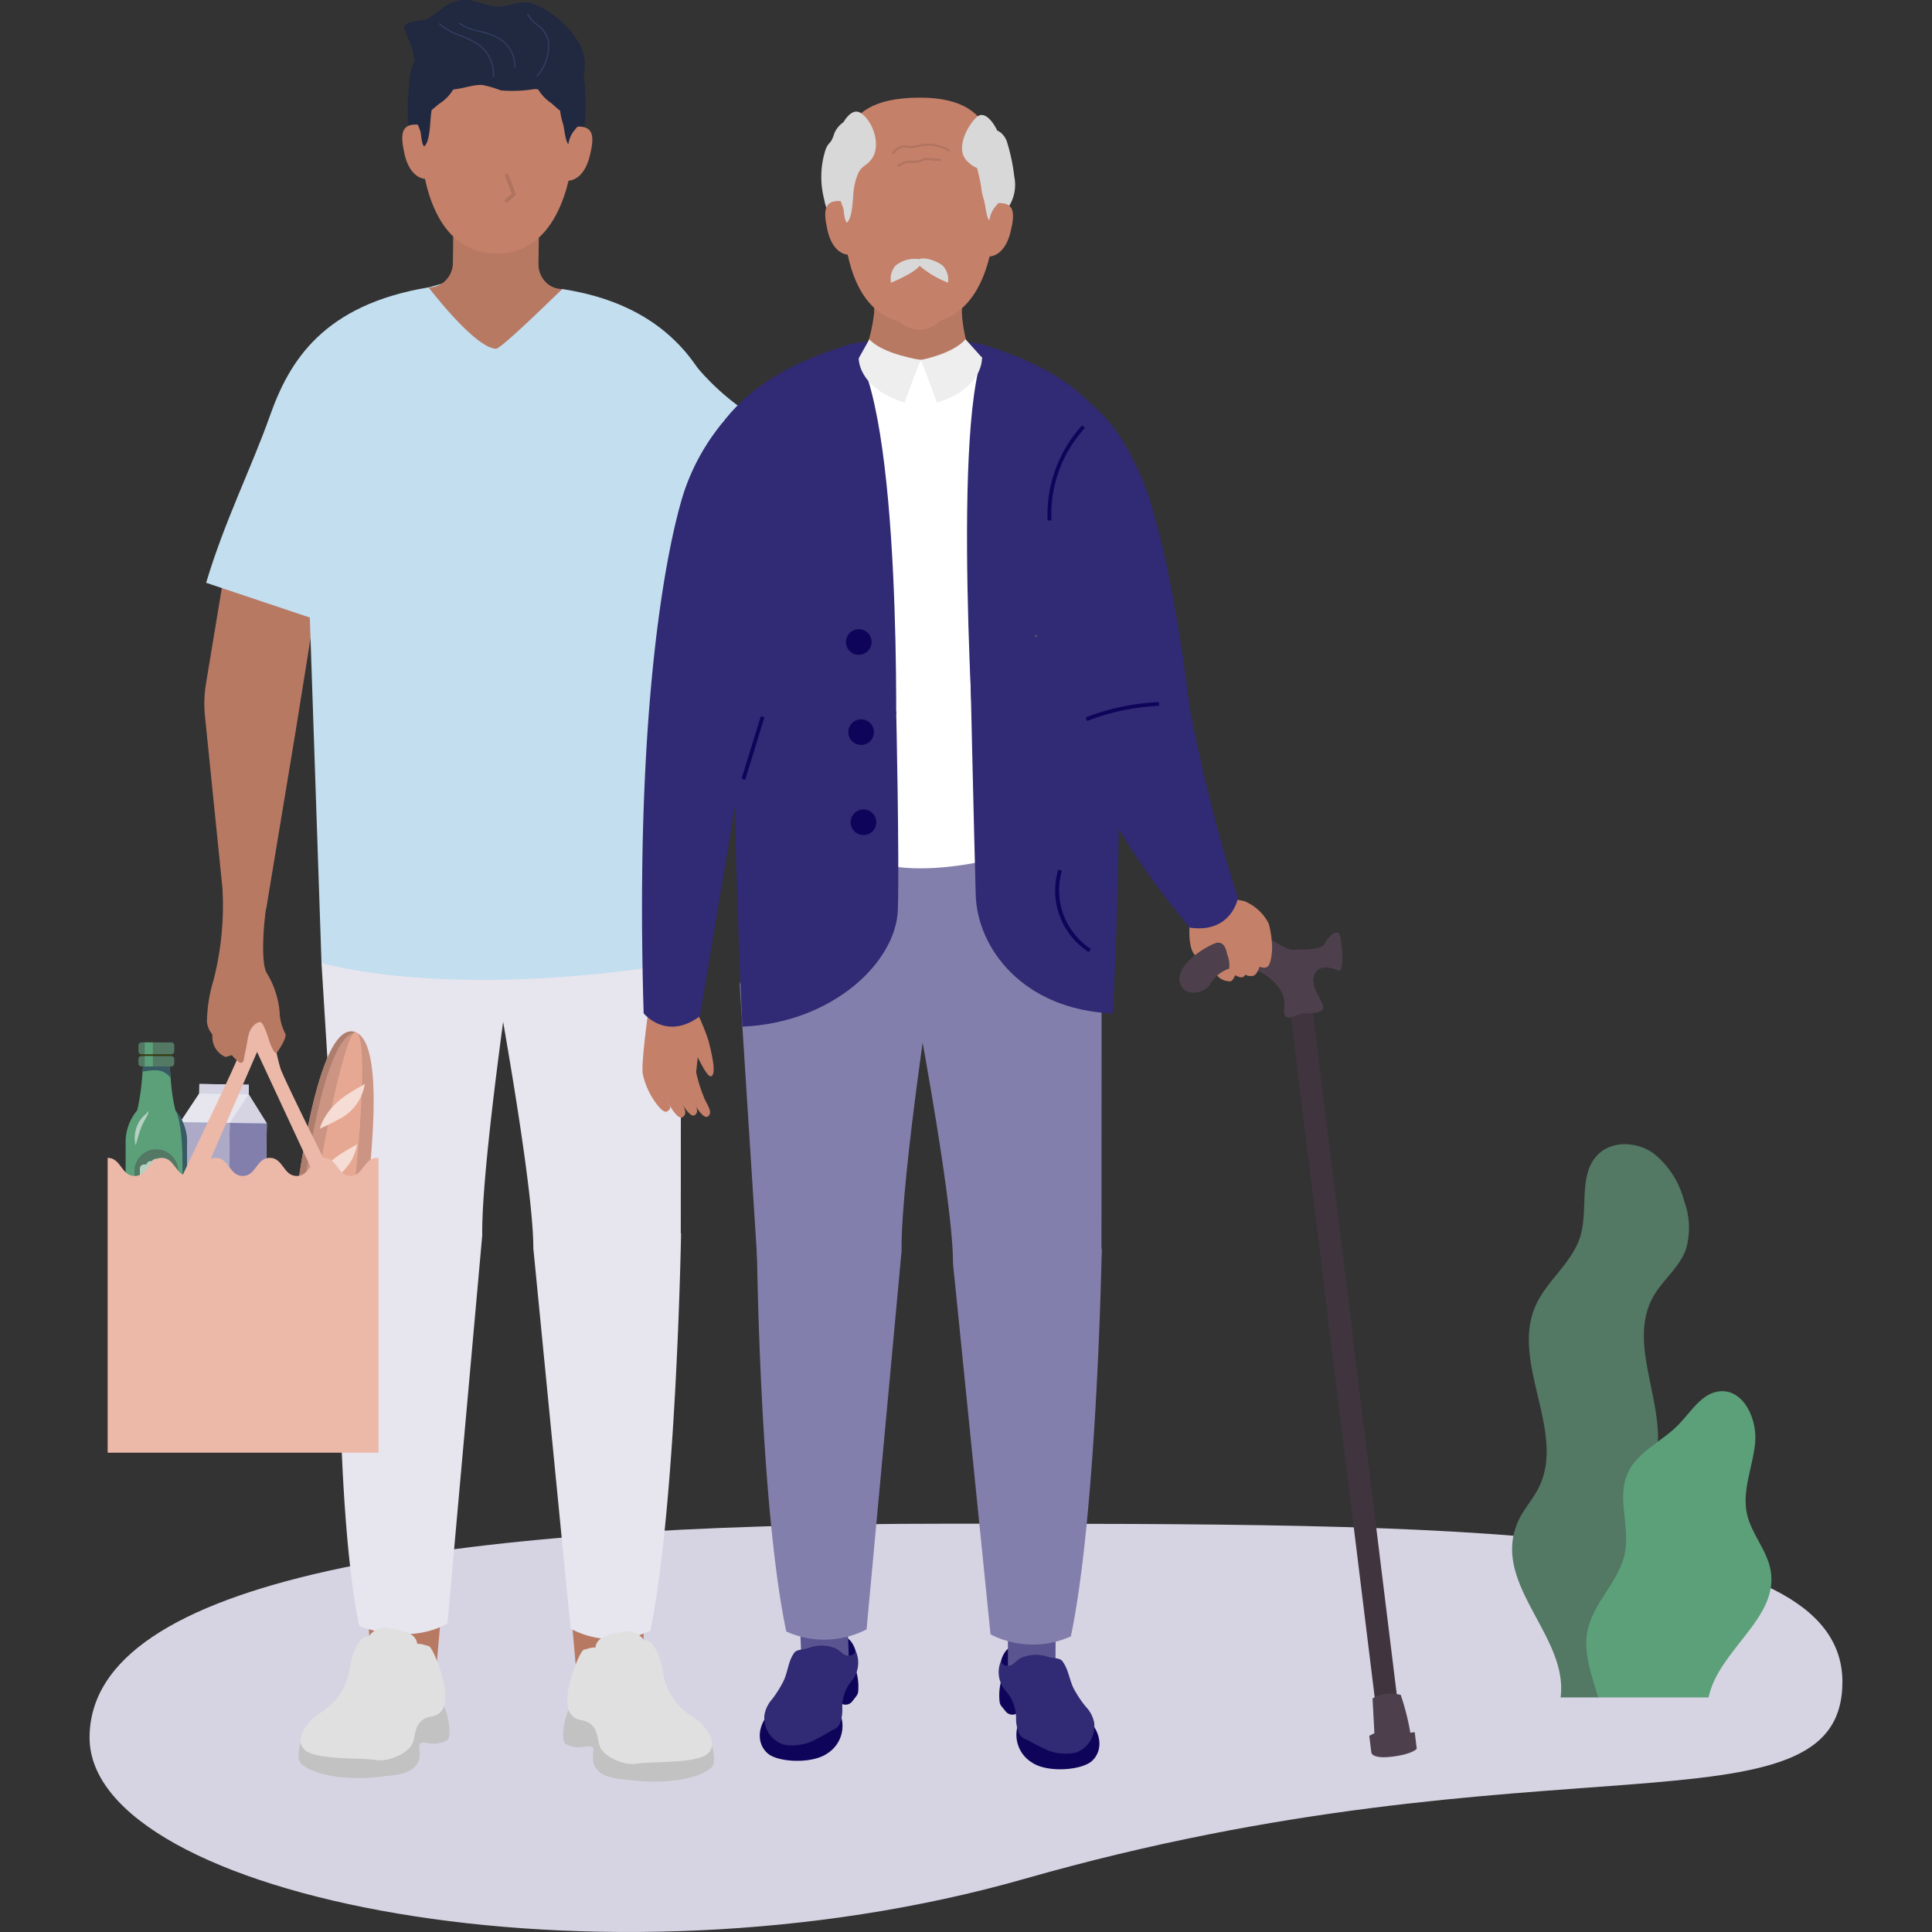 <?xml version="1.0" encoding="UTF-8"?>
<svg xmlns="http://www.w3.org/2000/svg" xmlns:xlink="http://www.w3.org/1999/xlink" width="214" height="214" viewBox="0 0 214 214">
  <rect x="0" y="0" width="214" height="214" fill="#333333" stroke="none"/>
  <defs>
    <style>
      .cls-1 {
        fill: none;
      }

      .cls-2 {
        clip-path: url(#clip-path);
      }

      .cls-3 {
        fill: #d6d4e3;
      }

      .cls-4 {
        fill: #b87963;
      }

      .cls-5 {
        fill: #c3deef;
      }

      .cls-6 {
        fill: #e7e5ee;
      }

      .cls-7 {
        fill: #c2c2c2;
      }

      .cls-8 {
        fill: #e0e0e0;
      }

      .cls-9 {
        fill: #cc9482;
      }

      .cls-10 {
        fill: #ad7e6e;
      }

      .cls-11 {
        fill: #e7a893;
      }

      .cls-12 {
        fill: #f5dcd4;
      }

      .cls-13 {
        fill: #b6ecf2;
      }

      .cls-14 {
        fill: #837fac;
      }

      .cls-15 {
        fill: #adaac7;
      }

      .cls-16 {
        fill: #5ca07a;
      }

      .cls-17 {
        fill: #375a64;
      }

      .cls-18 {
        fill: #537864;
      }

      .cls-19 {
        fill: #b6d1c2;
      }

      .cls-20 {
        fill: #5a611e;
      }

      .cls-21 {
        fill: #727b27;
      }

      .cls-22 {
        fill: #80812c;
      }

      .cls-23 {
        fill: #3d2d03;
      }

      .cls-24 {
        fill: #6b4f05;
      }

      .cls-25 {
        fill: #6e5106;
      }

      .cls-26 {
        fill: #634905;
      }

      .cls-27 {
        fill: #3b2b04;
      }

      .cls-28 {
        fill: #453304;
      }

      .cls-29 {
        fill: #805e07;
      }

      .cls-30 {
        fill: #594205;
      }

      .cls-31 {
        fill: #e5f5fc;
      }

      .cls-32 {
        fill: #343b0f;
      }

      .cls-33 {
        fill: #ecb9a9;
      }

      .cls-34 {
        fill: #312a74;
      }

      .cls-35 {
        fill: #c48069;
      }

      .cls-36 {
        fill: #fff;
      }

      .cls-37 {
        fill: #0e055a;
      }

      .cls-38 {
        fill: #5a5590;
      }

      .cls-39 {
        fill: #796647;
      }

      .cls-40 {
        fill: #40353f;
      }

      .cls-41 {
        fill: #4d404c;
      }

      .cls-42 {
        fill: #212940;
      }

      .cls-43 {
        fill: #323e61;
      }

      .cls-44 {
        fill: #b0735e;
      }

      .cls-45 {
        fill: #d8d8d8;
      }

      .cls-46 {
        fill: #b0745f;
      }

      .cls-47 {
        fill: #eee;
      }
    </style>
    <clipPath id="clip-path">
      <rect id="Rechteck_463" data-name="Rechteck 463" class="cls-1" width="214" height="214"></rect>
    </clipPath>
  </defs>
  <g id="hausw-versorgung" class="cls-2">
    <g id="Gruppe_701" data-name="Gruppe 701" transform="translate(9.922)">
      <path id="Pfad_6339" data-name="Pfad 6339" class="cls-3" d="M194.155,308.252c0,17.667-33.276,5.469-90.584,21.83C56.485,343.525,0,332.117,0,314.45s38.827-23.7,95.054-23.7,99.1-.16,99.1,17.507" transform="translate(0 -121.975)"></path>
      <path id="Pfad_6340" data-name="Pfad 6340" class="cls-4" d="M24.3,107.4l-2.21,13.34a13.871,13.871,0,0,0-.116,3.666L24.3,147.3l4.465-1.657,3.241-19.54,2.869-17.885Z" transform="translate(-9.189 -45.057)"></path>
      <path id="Pfad_6341" data-name="Pfad 6341" class="cls-4" d="M92.417,313.766l-.856-9.737h8.491l-.584,10.084Z" transform="translate(-38.412 -127.547)"></path>
      <path id="Pfad_6342" data-name="Pfad 6342" class="cls-4" d="M60.492,313.07l.856-9.737H52.857l.584,10.084Z" transform="translate(-22.174 -127.256)"></path>
      <path id="Pfad_6343" data-name="Pfad 6343" class="cls-5" d="M107.194,66.9s5.252,8.29,15.138,10.249l-5.809,17.34s-8.587,4.318-15.168-2.133c-5.731-5.617-1.07-16.342-1.07-16.342Z" transform="translate(-41.322 -28.066)"></path>
      <path id="Pfad_6344" data-name="Pfad 6344" class="cls-5" d="M59.127,100.6c9.965,5.155,23.449-.752,23.449-.752l.291-23.044L79.891,61.032l-2.56-6.179L69.94,50.879l-8.482,2.293L57.64,63.287l-.658,14.237Z" transform="translate(-23.906 -21.345)"></path>
      <path id="Pfad_6345" data-name="Pfad 6345" class="cls-5" d="M46.883,54.83c-11.7,1.945-15.433,8.2-17.549,14.155s-5.018,11.648-7.093,18.568l16.5,5.535.553-7.276,13.786-.182s1.04-23.74-6.2-30.8" transform="translate(-9.33 -23.002)"></path>
      <path id="Pfad_6346" data-name="Pfad 6346" class="cls-5" d="M87.373,55.152c11.519,1.758,15.793,8.567,17.75,14.568s-.39,8.383.221,13.541l-6.657-1.732L94.719,86.3l-9.654-.27s-4.777-25.468,2.309-30.881" transform="translate(-35.025 -23.138)"></path>
      <path id="Pfad_6347" data-name="Pfad 6347" class="cls-6" d="M84.05,192.82l.016-29.084-.553-6.035-1.131-12.365L77.352,134l-7.031.8.12-.644H52.051l-4.893,11.392-2.906,17.325,1.9,30.719c.058,3.9-.407,29.633,2.275,42.727,0,0,5.22,2.232,9.777-.263l3.855-43.015c-.07-4.8,1.208-15.42,2.314-23.633,1.568,9.029,3.355,20.361,3.343,25.07l4.13,42.144a9.9,9.9,0,0,0,8.837.229c2.467-12.11,3.2-35.594,3.36-42.233.027-1.142.039-1.787.039-1.787Z" transform="translate(-18.564 -56.218)"></path>
      <path id="Pfad_6348" data-name="Pfad 6348" class="cls-5" d="M41.916,105.9l1.3,38.445s13.779,4.234,39.735,0L82.012,97.4,68.188,93,49.481,89.836l-7.7,9.9Z" transform="translate(-17.527 -37.688)"></path>
      <path id="Pfad_6349" data-name="Pfad 6349" class="cls-7" d="M63.84,325.152c.832,1.743.839,3.709.416,3.953-1.665.962-2.835-.312-3.1.625l-2.367.858,1.56-4.4,1.873-1.2Z" transform="translate(-24.666 -136.344)"></path>
      <path id="Pfad_6350" data-name="Pfad 6350" class="cls-7" d="M40.277,336.231c1.335,1.3,4.924,1.978,9.111,1.457l-1.924-1.2-5.358-.585Z" transform="translate(-16.896 -140.921)"></path>
      <path id="Pfad_6351" data-name="Pfad 6351" class="cls-7" d="M53.228,332.888c.182,1.274.1,1.977-.91,2.679s-4.773,1.066-6.372.182c-2.5-1.38-5.322-.208-5.834-.936s0-2.289,0-2.289l4.065.78,6.4-.624Z" transform="translate(-16.732 -139.502)"></path>
      <path id="Pfad_6352" data-name="Pfad 6352" class="cls-8" d="M51.393,312.565a2.088,2.088,0,0,1,2.679-1.846c1.794.26,3.3.624,2.965,2.419a21.251,21.251,0,0,1-1.665,4.4l-2.627,2.08-2.341-.52-.884-1.379.7-3.043Z" transform="translate(-20.775 -130.336)"></path>
      <path id="Pfad_6353" data-name="Pfad 6353" class="cls-8" d="M54.827,321.127a1.677,1.677,0,0,0,1.381-1.268,5.887,5.887,0,0,0-.084-2.429c-.416-1.925-1.352-4.11-1.716-4.11s-1.56-.832-2.5.729-2.107,4.161-3.069,4.838a1.327,1.327,0,0,1-2.21-.781c-.052-.988,1.638-5.445,1.174-5.747-.6-.39-1.662.948-2.079,3.341a6.917,6.917,0,0,1-3.283,5.06c-1.768,1.092-3.017,3.328-1.456,4.265s6.034.676,7.594.936,3.693-.832,4.109-1.873c.384-.959.1-2.625,2.136-2.961" transform="translate(-16.896 -131.014)"></path>
      <path id="Pfad_6354" data-name="Pfad 6354" class="cls-7" d="M91.058,325.848c-.832,1.743-.839,3.709-.416,3.953,1.665.962,2.835-.312,3.1.625l2.367.858-1.56-4.4-1.873-1.2Z" transform="translate(-37.91 -136.636)"></path>
      <path id="Pfad_6355" data-name="Pfad 6355" class="cls-7" d="M112.185,336.927c-1.335,1.3-4.924,1.978-9.111,1.457l1.924-1.2,5.358-.585Z" transform="translate(-43.242 -141.213)"></path>
      <path id="Pfad_6356" data-name="Pfad 6356" class="cls-7" d="M96.118,333.584c-.182,1.274-.1,1.977.91,2.679s4.773,1.066,6.372.182c2.5-1.379,5.322-.208,5.834-.936s0-2.289,0-2.289l-4.065.78-6.4-.624Z" transform="translate(-40.291 -139.794)"></path>
      <path id="Pfad_6357" data-name="Pfad 6357" class="cls-8" d="M102.186,313.261a2.088,2.088,0,0,0-2.679-1.846c-1.794.26-3.3.624-2.965,2.419a21.249,21.249,0,0,0,1.665,4.4l2.627,2.08,2.341-.52.884-1.379-.7-3.043Z" transform="translate(-40.482 -130.629)"></path>
      <path id="Pfad_6358" data-name="Pfad 6358" class="cls-8" d="M92.641,321.823a1.677,1.677,0,0,1-1.381-1.268,5.887,5.887,0,0,1,.084-2.429c.416-1.925,1.352-4.11,1.716-4.11s1.56-.832,2.5.728,2.107,4.161,3.069,4.838a1.327,1.327,0,0,0,2.21-.781c.052-.988-1.638-5.445-1.174-5.747.6-.39,1.662.948,2.079,3.341a6.917,6.917,0,0,0,3.283,5.06c1.768,1.092,3.017,3.329,1.456,4.265s-6.034.676-7.594.936-3.693-.832-4.109-1.872c-.384-.96-.1-2.625-2.136-2.962" transform="translate(-38.248 -131.306)"></path>
      <path id="Pfad_6359" data-name="Pfad 6359" class="cls-9" d="M44.5,196.828c-3.884-.5-6.074,16.592-6.713,21.587s-2.83,22.089,1.055,22.593,6.074-16.592,6.713-21.587c.852-6.654,2.829-22.09-1.055-22.593" transform="translate(-15.354 -82.569)"></path>
      <path id="Pfad_6360" data-name="Pfad 6360" class="cls-10" d="M38.483,218.764c.622-4.856,2.666-21.4,6.349-21.852a1.437,1.437,0,0,0-.328-.084c-3.884-.5-6.074,16.592-6.713,21.587s-2.829,22.09,1.055,22.593a1.263,1.263,0,0,0,.327,0c-3.438-1.376-1.311-17.392-.69-22.244" transform="translate(-15.354 -82.569)"></path>
      <path id="Pfad_6361" data-name="Pfad 6361" class="cls-11" d="M45.809,196.978c-2.1-.313-9.373,43.382-6.008,43.494,3.422.114,8.67-43.1,6.008-43.494" transform="translate(-16.33 -82.637)"></path>
      <path id="Pfad_6362" data-name="Pfad 6362" class="cls-12" d="M48.914,206.834c-1.245.776-4.032,1.966-4.993,4.956,0,0,1.057-.445,2.542-1.274a5.326,5.326,0,0,0,2.451-3.682" transform="translate(-18.426 -86.771)"></path>
      <path id="Pfad_6363" data-name="Pfad 6363" class="cls-12" d="M47.44,218.341c-1.245.776-4.032,1.966-4.993,4.956,0,0,1.057-.445,2.542-1.274a5.326,5.326,0,0,0,2.451-3.682" transform="translate(-17.807 -91.6)"></path>
      <path id="Pfad_6364" data-name="Pfad 6364" class="cls-12" d="M45.967,229.848c-1.245.776-4.032,1.966-4.993,4.956,0,0,1.057-.445,2.542-1.274a5.326,5.326,0,0,0,2.451-3.682" transform="translate(-17.189 -96.427)"></path>
      <path id="Pfad_6365" data-name="Pfad 6365" class="cls-12" d="M44.493,241.355c-1.245.776-4.032,1.966-4.993,4.956,0,0,1.057-.445,2.542-1.274a5.326,5.326,0,0,0,2.451-3.682" transform="translate(-16.57 -101.254)"></path>
      <path id="Pfad_6366" data-name="Pfad 6366" class="cls-12" d="M43.019,252.862c-1.245.776-4.032,1.966-4.993,4.956,0,0,1.057-.445,2.542-1.274a5.326,5.326,0,0,0,2.451-3.682" transform="translate(-15.953 -106.082)"></path>
      <path id="Pfad_6367" data-name="Pfad 6367" class="cls-13" d="M24.72,207.99h0l.016-1.064-5.479-.082-.016,1.065-2.1,3.162-.221,14.853,5.479.081,4.11.061.221-14.853Z" transform="translate(-7.098 -86.776)"></path>
      <rect id="Rechteck_450" data-name="Rechteck 450" class="cls-3" width="1.064" height="5.479" transform="translate(12.145 121.133) rotate(-89.15)"></rect>
      <path id="Pfad_6368" data-name="Pfad 6368" class="cls-3" d="M28.839,208.818l-2.1,3.162,2.055.03,2.055.031Z" transform="translate(-11.217 -87.604)"></path>
      <rect id="Rechteck_451" data-name="Rechteck 451" class="cls-14" width="14.855" height="4.11" transform="translate(15.299 139.229) rotate(-89.149)"></rect>
      <path id="Pfad_6369" data-name="Pfad 6369" class="cls-6" d="M19.4,208.678l-2.1,3.162,2.055.03,2.055.031,1.369.02,2.1-3.162Z" transform="translate(-7.258 -87.546)"></path>
      <rect id="Rechteck_452" data-name="Rechteck 452" class="cls-15" width="14.855" height="5.48" transform="translate(9.82 139.148) rotate(-89.149)"></rect>
      <path id="Pfad_6370" data-name="Pfad 6370" class="cls-16" d="M12.131,230.122H8.422a1.522,1.522,0,0,1-1.546-1.758V211.582a5.494,5.494,0,0,1,1.29-3.71,26.12,26.12,0,0,0,.583-4.258c.064-.723.1-1.245.1-1.245H11.7s.068.887.17,1.953a20.12,20.12,0,0,0,.518,3.55c.013.023.027.048.042.072a5.329,5.329,0,0,1,1.248,3.638v16.782a1.522,1.522,0,0,1-1.546,1.758" transform="translate(-2.883 -84.898)"></path>
      <path id="Pfad_6371" data-name="Pfad 6371" class="cls-17" d="M14.593,234.151H12.738c3.641,0,2.893-14.129,2.893-16.355,0-3.165-.333-5.038-.74-5.823a5.329,5.329,0,0,1,1.248,3.638v16.782a1.522,1.522,0,0,1-1.546,1.758" transform="translate(-5.344 -88.928)"></path>
      <path id="Pfad_6372" data-name="Pfad 6372" class="cls-18" d="M10.984,234.63h0A2.426,2.426,0,0,1,8.558,232.2V221.732a2.426,2.426,0,1,1,4.853,0V232.2a2.426,2.426,0,0,1-2.426,2.426" transform="translate(-3.59 -92.004)"></path>
      <path id="Pfad_6373" data-name="Pfad 6373" class="cls-19" d="M12.779,221.742h-.264a.471.471,0,0,0-.461-.374.478.478,0,0,0-.113.014.643.643,0,0,0-.044-.055l-.009-.009a.559.559,0,0,0-.041-.042l-.011-.01c-.015-.013-.031-.026-.048-.038l-.008-.006a.621.621,0,0,0-.062-.038h0c-.02-.01-.04-.02-.061-.028l-.019-.007a.464.464,0,0,0-.048-.015l-.023-.006-.05-.009-.022,0a.584.584,0,0,0-.147,0l-.022,0-.05.009-.023.006a.464.464,0,0,0-.048.015l-.019.007c-.021.009-.041.018-.061.028h0a.621.621,0,0,0-.062.038l-.008.006c-.017.012-.033.025-.048.038l-.011.01a.56.56,0,0,0-.041.042l-.009.009a.643.643,0,0,0-.044.055.478.478,0,0,0-.113-.014.471.471,0,0,0-.461.374h-.264a.465.465,0,0,0-.466.466V233.24a.465.465,0,0,0,.466.466h.264a.471.471,0,0,0,.461.374.478.478,0,0,0,.113-.014.643.643,0,0,0,.044.055l.009.009a.56.56,0,0,0,.041.042l.011.01c.015.013.031.026.048.038l.008.006a.521.521,0,0,0,.062.038h0c.02.01.04.02.061.028l.019.007a.464.464,0,0,0,.048.015l.023.006.05.009.022,0c.024,0,.049,0,.073,0s.049,0,.074,0l.022,0,.05-.009.023-.006a.464.464,0,0,0,.048-.015l.019-.007c.021-.009.041-.018.061-.028h0a.521.521,0,0,0,.062-.038l.008-.006c.017-.012.033-.025.048-.038l.011-.01a.559.559,0,0,0,.041-.042l.009-.009a.643.643,0,0,0,.044-.055.478.478,0,0,0,.113.014.471.471,0,0,0,.461-.374h.264a.465.465,0,0,0,.466-.466V222.207a.465.465,0,0,0-.466-.466" transform="translate(-4.025 -92.76)"></path>
      <path id="Pfad_6374" data-name="Pfad 6374" class="cls-20" d="M13.675,237.722c-.014.013-.136.132-.293.288-.3.3-.741.738-.788.821h0a1.3,1.3,0,0,0,.726-.355,1.484,1.484,0,0,0,.258-.421,1.057,1.057,0,0,0,.1-.334h0" transform="translate(-5.283 -99.729)"></path>
      <path id="Pfad_6375" data-name="Pfad 6375" class="cls-21" d="M13.677,237.721a1.633,1.633,0,0,0-.721.452h0a1.51,1.51,0,0,0-.36.658c.012-.012.386-.37.521-.5.062-.059.183-.19.3-.316s.2-.22.237-.266l.027-.031h0" transform="translate(-5.283 -99.729)"></path>
      <path id="Pfad_6376" data-name="Pfad 6376" class="cls-22" d="M12.408,239.175c.093-.1.654-.633.836-.8,0,0-.334.4-.456.512-.143.137-.362.32-.362.32Z" transform="translate(-5.205 -100.003)"></path>
      <path id="Pfad_6377" data-name="Pfad 6377" class="cls-20" d="M11.272,237.453c.014.017.136.161.293.349.3.365.738.9.781.991h0a1.44,1.44,0,0,1-.763-.47,1.642,1.642,0,0,1-.24-.493,1.177,1.177,0,0,1-.073-.38v0" transform="translate(-4.727 -99.616)"></path>
      <path id="Pfad_6378" data-name="Pfad 6378" class="cls-21" d="M11.272,237.452a1.819,1.819,0,0,1,.748.576h0a1.684,1.684,0,0,1,.327.765h0c-.012-.013-.386-.45-.521-.6-.062-.071-.182-.229-.294-.381s-.194-.264-.233-.319l-.026-.037v0" transform="translate(-4.729 -99.617)"></path>
      <path id="Pfad_6379" data-name="Pfad 6379" class="cls-22" d="M12.712,239.213c-.092-.12-.653-.769-.837-.976,0,0,.326.473.448.615.143.166.365.392.365.392Z" transform="translate(-4.982 -99.946)"></path>
      <path id="Pfad_6380" data-name="Pfad 6380" class="cls-23" d="M12.852,238.909a3.058,3.058,0,0,1,.034-.344,1.7,1.7,0,0,1,.178-.327l-.131-.111a2,2,0,0,0-.155.426,3.435,3.435,0,0,0,.046.4Z" transform="translate(-5.359 -99.9)"></path>
      <path id="Pfad_6381" data-name="Pfad 6381" class="cls-24" d="M13.174,238.236c-.009.011-.046,0-.083-.035s-.059-.064-.05-.075.046,0,.083.035.059.064.05.075" transform="translate(-5.471 -99.898)"></path>
      <path id="Pfad_6382" data-name="Pfad 6382" class="cls-25" d="M11.34,240.189c-.029.013-.059.026-.089.038l-.016.006,0,0a1,1,0,0,1-.1.031,1.051,1.051,0,0,1-.31.033.679.679,0,0,1-.5-.214.452.452,0,0,1-.08-.138.528.528,0,0,1,.077-.47.481.481,0,0,1,.035-.05l.015-.02a.942.942,0,0,1,.15-.145l.05-.037.011-.007a1.1,1.1,0,0,1,.247-.125,1.07,1.07,0,0,1,.17-.046.929.929,0,0,1,.474.021l.009,0a.63.63,0,0,1,.138.065.477.477,0,0,1,.2.243.713.713,0,0,1-.478.809" transform="translate(-4.285 -100.277)"></path>
      <path id="Pfad_6383" data-name="Pfad 6383" class="cls-26" d="M10.408,240.337c.1-.015.182.073.2.185s-.075.12-.131.086-.052-.166-.052-.166Z" transform="translate(-4.367 -100.826)"></path>
      <path id="Pfad_6384" data-name="Pfad 6384" class="cls-27" d="M10.515,240.445c.034.077.03.153-.009.169s-.1-.033-.129-.11-.03-.153.009-.169.1.032.129.109" transform="translate(-4.344 -100.825)"></path>
      <path id="Pfad_6385" data-name="Pfad 6385" class="cls-28" d="M10.441,240.477a.1.1,0,0,1,.017-.117.072.072,0,0,0-.072-.025c-.038.016-.042.092-.009.17s.092.126.129.109c.021-.009.031-.035.031-.07a.1.1,0,0,1-.1-.067" transform="translate(-4.344 -100.825)"></path>
      <path id="Pfad_6386" data-name="Pfad 6386" class="cls-29" d="M11.591,239.072a.564.564,0,0,1-.244.393.653.653,0,0,1-.867-.058.894.894,0,0,1,.15-.145h0l.05-.037.01-.007a1.143,1.143,0,0,1,.247-.125,1.1,1.1,0,0,1,.17-.046.938.938,0,0,1,.475.021l.009,0" transform="translate(-4.396 -100.277)"></path>
      <path id="Pfad_6387" data-name="Pfad 6387" class="cls-30" d="M11.416,240.269c-.029.013-.059.026-.089.038l-.016.006,0,0a1,1,0,0,1-.1.031,1.051,1.051,0,0,1-.31.033.679.679,0,0,1-.5-.214.889.889,0,0,0,1.056-.113.8.8,0,0,0,.241-.834.477.477,0,0,1,.2.243.713.713,0,0,1-.478.809" transform="translate(-4.361 -100.357)"></path>
      <path id="Pfad_6388" data-name="Pfad 6388" class="cls-25" d="M13.1,240.023c.023.016.047.032.072.046l.013.008,0,0a.9.9,0,0,0,.085.043.934.934,0,0,0,.263.075.6.6,0,0,0,.462-.11.39.39,0,0,0,.09-.107.463.463,0,0,0,.006-.419.455.455,0,0,0-.023-.049l-.01-.019a.826.826,0,0,0-.108-.149h0l-.038-.039-.008-.008a.988.988,0,0,0-.194-.146.906.906,0,0,0-.14-.066.824.824,0,0,0-.414-.054l-.009,0a.56.56,0,0,0-.129.035.422.422,0,0,0-.211.179.628.628,0,0,0,.291.774" transform="translate(-5.354 -100.277)"></path>
      <path id="Pfad_6389" data-name="Pfad 6389" class="cls-26" d="M14.815,240.408a.175.175,0,0,0-.2.129c-.035.1.047.116.1.095s.071-.135.071-.135Z" transform="translate(-6.127 -100.854)"></path>
      <path id="Pfad_6390" data-name="Pfad 6390" class="cls-27" d="M14.719,240.484c-.041.062-.049.128-.019.148s.088-.013.129-.075.049-.128.019-.148-.088.013-.129.075" transform="translate(-6.16 -100.854)"></path>
      <path id="Pfad_6391" data-name="Pfad 6391" class="cls-28" d="M14.779,240.522a.086.086,0,0,0,0-.1.061.061,0,0,1,.066-.011c.03.02.022.087-.019.148s-.1.1-.129.075-.021-.035-.016-.065a.086.086,0,0,0,.094-.044" transform="translate(-6.16 -100.854)"></path>
      <path id="Pfad_6392" data-name="Pfad 6392" class="cls-29" d="M13.437,239.035a.492.492,0,0,0,.152.377.573.573,0,0,0,.76.082.8.8,0,0,0-.108-.149l-.038-.039-.008-.008a.991.991,0,0,0-.334-.212.825.825,0,0,0-.414-.054l-.009,0" transform="translate(-5.637 -100.277)"></path>
      <path id="Pfad_6393" data-name="Pfad 6393" class="cls-30" d="M13.1,240.055c.023.016.047.032.072.046l.013.008,0,0a.9.9,0,0,0,.085.043.932.932,0,0,0,.263.075.594.594,0,0,0,.462-.11.782.782,0,0,1-.9-.259.7.7,0,0,1-.081-.759.422.422,0,0,0-.211.179.628.628,0,0,0,.291.774" transform="translate(-5.354 -100.309)"></path>
      <path id="Pfad_6394" data-name="Pfad 6394" class="cls-31" d="M10.831,224.152a1.1,1.1,0,1,1,1.105,1.105,1.106,1.106,0,0,1-1.105-1.105" transform="translate(-4.543 -93.573)"></path>
      <rect id="Rechteck_453" data-name="Rechteck 453" class="cls-31" width="2.78" height="0.741" transform="translate(6.002 132.452)"></rect>
      <rect id="Rechteck_454" data-name="Rechteck 454" class="cls-31" width="2.78" height="1.004" transform="translate(6.002 135.846)"></rect>
      <rect id="Rechteck_455" data-name="Rechteck 455" class="cls-31" width="2.78" height="0.371" transform="translate(6.002 133.466)"></rect>
      <rect id="Rechteck_456" data-name="Rechteck 456" class="cls-31" width="2.78" height="0.371" transform="translate(6.002 134.109)"></rect>
      <rect id="Rechteck_457" data-name="Rechteck 457" class="cls-31" width="2.78" height="0.371" transform="translate(6.002 134.754)"></rect>
      <path id="Pfad_6395" data-name="Pfad 6395" class="cls-19" d="M10.11,211.973a.494.494,0,0,1-.01.278,1.47,1.47,0,0,1-.105.256c-.081.16-.169.307-.25.453a7.144,7.144,0,0,0-.42.885c-.03.076-.06.152-.086.229s-.053.155-.081.232c-.051.157-.1.315-.147.477-.1.322-.184.653-.3.993a3.372,3.372,0,0,1-.081-1.062l.012-.133.018-.134c.01-.089.032-.176.049-.265s.043-.175.069-.262.058-.172.089-.257a3.18,3.18,0,0,1,.564-.927,4.909,4.909,0,0,1,.372-.373c.062-.058.123-.115.178-.176a.6.6,0,0,0,.131-.214" transform="translate(-3.615 -88.928)"></path>
      <path id="Pfad_6396" data-name="Pfad 6396" class="cls-17" d="M13.227,204.322a1.039,1.039,0,0,0-.086-.127,2.07,2.07,0,0,0-1.745-.744,6.285,6.285,0,0,0-1.287.163c.064-.723.1-1.245.1-1.245h2.844s.068.888.17,1.953" transform="translate(-4.24 -84.898)"></path>
      <rect id="Rechteck_458" data-name="Rechteck 458" class="cls-32" width="3.648" height="1.546" transform="translate(5.547 115.925)"></rect>
      <path id="Pfad_6397" data-name="Pfad 6397" class="cls-18" d="M13.289,199.242v.644a.335.335,0,0,1-.335.335h-3.3a.335.335,0,0,1-.335-.335v-.644a.335.335,0,0,1,.335-.335h3.3a.335.335,0,0,1,.335.335" transform="translate(-3.908 -83.446)"></path>
      <path id="Pfad_6398" data-name="Pfad 6398" class="cls-18" d="M13.289,201.852v.481a.335.335,0,0,1-.335.335h-3.3a.335.335,0,0,1-.335-.335v-.481a.335.335,0,0,1,.335-.335h3.3a.335.335,0,0,1,.335.335" transform="translate(-3.908 -84.541)"></path>
      <rect id="Rechteck_459" data-name="Rechteck 459" class="cls-16" width="0.907" height="1.314" transform="translate(6.104 115.461)"></rect>
      <rect id="Rechteck_460" data-name="Rechteck 460" class="cls-16" width="0.907" height="1.151" transform="translate(6.104 116.976)"></rect>
      <path id="Pfad_6399" data-name="Pfad 6399" class="cls-33" d="M23.1,197.783c.117.89-8.4,17.7-8.417,18.571l2.42-.191,7.831-18.047L23.526,195.7Z" transform="translate(-6.16 -82.101)"></path>
      <path id="Pfad_6400" data-name="Pfad 6400" class="cls-33" d="M32.7,194.973a17.2,17.2,0,0,0,.755,4.52c.676,1.8,7.692,15.842,7.692,15.842L39.3,215.8,30.8,197.511l-1.5-2.663,1.172-1.525,1.4-.055Z" transform="translate(-12.289 -81.081)"></path>
      <path id="Pfad_6401" data-name="Pfad 6401" class="cls-4" d="M30.775,171.228c-.3,1.447-.754,6.47-.021,7.686a9.88,9.88,0,0,1,1.43,4.344,5.4,5.4,0,0,0,.648,2.4c.086.259-.139.9-.915,2.039-.305.45-.874-1.223-.874-1.223s-.6-2.069-.982-2.114-1.2.507-1.4,1.759l-2.129-3.241.592-4.841,1.553-8.466Z" transform="translate(-11.133 -71.141)"></path>
      <path id="Pfad_6402" data-name="Pfad 6402" class="cls-4" d="M24.118,169.574a33.4,33.4,0,0,1-.995,10.143,16.581,16.581,0,0,0-.73,4.637,2.69,2.69,0,0,0,.615,1.384,2.421,2.421,0,0,0,1.441,2.482,9.516,9.516,0,0,0,1.46-.5l.165-2.282.751-2.588.039-4.133.427-8.155Z" transform="translate(-9.395 -71.141)"></path>
      <path id="Pfad_6403" data-name="Pfad 6403" class="cls-4" d="M28.782,196.5c-.116.8-.347,1.823-.47,2.484a.322.322,0,0,1-.567.144c-.158-.2-.6-.463-.753-.8a7.091,7.091,0,0,1,.028-3.036l1.349-.977.78.19Z" transform="translate(-11.25 -81.52)"></path>
      <path id="Pfad_6404" data-name="Pfad 6404" class="cls-33" d="M33.3,220.946c-1.482,0-1.5,1.971-2.951,2.008-1.456-.037-1.47-2.008-2.953-2.008l-.041,0-.04,0v0c-1.416.071-1.444,2.006-2.913,2.006-1.5,0-1.5-2.01-2.993-2.01s-1.5,2.01-2.993,2.01c-1.48,0-1.5-1.965-2.944-2.008h-.049c-1.5,0-1.5,2.01-2.994,2.01s-1.5-2.01-2.992-2.01-1.5,2.01-2.992,2.01-1.5-2.01-2.994-2.01v32.661h30V220.953c-.049,0-.1-.007-.151-.007" transform="translate(-1.449 -92.692)"></path>
      <path id="Pfad_6405" data-name="Pfad 6405" class="cls-34" d="M141.48,65.284c2.83-.66,12.472-.748,15.109.191l3.813,5.876-22.549,7.166-1.569-6.72Z" transform="translate(-57.174 -27.177)"></path>
      <path id="Pfad_6406" data-name="Pfad 6406" class="cls-35" d="M113.508,190.377a24.853,24.853,0,0,1,1.949,4.415c.428,1.689.867,3.671.306,3.93s-2.053-3.413-2.493-4.045L112,193.651l-.2-4.121Z" transform="translate(-46.9 -79.513)"></path>
      <path id="Pfad_6407" data-name="Pfad 6407" class="cls-35" d="M106.18,191.891s-.916,6.408-.619,7.291l5.859-.068.477-4.462L110.7,192.43l-1.337-1.51-2.158.771Z" transform="translate(-44.26 -80.096)"></path>
      <path id="Pfad_6408" data-name="Pfad 6408" class="cls-35" d="M114.372,203.954a17.382,17.382,0,0,0,.983,3.056c.493.923.8,1.487.317,1.839-.554.406-1.717-1.681-2.134-2.532a28.122,28.122,0,0,1-1.062-3.273Z" transform="translate(-47.186 -85.182)"></path>
      <path id="Pfad_6409" data-name="Pfad 6409" class="cls-35" d="M112.125,204.3a15.116,15.116,0,0,0,.893,2.652c.47.892.76,1.437.28,1.789-.554.406-1.656-1.6-2.053-2.421a26.475,26.475,0,0,1-.991-3.176Z" transform="translate(-46.254 -85.226)"></path>
      <path id="Pfad_6410" data-name="Pfad 6410" class="cls-35" d="M109.967,204.564a14.305,14.305,0,0,0,.842,2.69c.461.9.747,1.447.234,1.823-.593.434-1.674-1.585-2.062-2.415a25.336,25.336,0,0,1-.931-3.22Z" transform="translate(-45.33 -85.349)"></path>
      <path id="Pfad_6411" data-name="Pfad 6411" class="cls-35" d="M107.18,204.568a25.2,25.2,0,0,0,1.077,3.111c.424.805.491.912.057,1.229-.5.366-1.466-1.122-1.881-1.835a9.012,9.012,0,0,1-.829-2.166Z" transform="translate(-44.303 -85.821)"></path>
      <path id="Pfad_6412" data-name="Pfad 6412" class="cls-36" d="M139.813,115.428c10.032,5.189,23.607-.756,23.607-.756l.293-23.2-3-15.881-1.708-8.142-8.989-2.77-6.769,3.014-4.936,10.169L137.653,92.2Z" transform="translate(-57.748 -27.135)"></path>
      <path id="Pfad_6413" data-name="Pfad 6413" class="cls-34" d="M139.507,111.188,126.721,96.175l-7.058-20.9c2.538-3.787,6.749-7.212,14.844-9.625,5.837,6.659,5,45.539,5,45.539" transform="translate(-50.201 -27.541)"></path>
      <path id="Pfad_6414" data-name="Pfad 6414" class="cls-14" d="M145.891,163.422s-4.02,25.54-3.9,33.715c0,0-12.589,3.339-15.943,1.664l-1.985-31.088,2.926-16.9,4.926-11.111H150.43Z" transform="translate(-52.049 -58.609)"></path>
      <path id="Pfad_6415" data-name="Pfad 6415" class="cls-14" d="M177.105,168.448l-.016,28.366v.852a11.326,11.326,0,0,1-3.676.816,94.105,94.105,0,0,1-12.769-.049c.021-8.175-5.694-36.821-5.694-36.821l2.667-20.767,3.651-.4,9.077-.995L175.41,150.5l1.138,12.059Z" transform="translate(-65.006 -58.503)"></path>
      <path id="Pfad_6416" data-name="Pfad 6416" class="cls-36" d="M149.078,149.9s4.63,2.616,17.035-1l-.489-18.677-10.918,2.191-5.286,2.471Z" transform="translate(-62.541 -54.634)"></path>
      <path id="Pfad_6417" data-name="Pfad 6417" class="cls-34" d="M182.288,73.757l-6,23.769L168.4,114.208s-2.869-41.257,1.256-48.229c6.724,2.18,10.382,4.82,12.635,7.778" transform="translate(-70.238 -27.68)"></path>
      <path id="Pfad_6418" data-name="Pfad 6418" class="cls-37" d="M185.1,328.144c1.2,1.423,1.255,3.193.138,4.248s-4.917,1.355-6.637.215a3.6,3.6,0,0,1-1.675-3.853c.28-.93,3.383-1.341,3.383-1.341Z" transform="translate(-74.184 -137.357)"></path>
      <path id="Pfad_6419" data-name="Pfad 6419" class="cls-37" d="M173.932,320.063a6.009,6.009,0,0,0-.3,2.681.907.907,0,0,0,.2.514l.488.6a.943.943,0,0,0,1.19.223l.4-.225-.079-2.433Z" transform="translate(-72.832 -134.274)"></path>
      <path id="Pfad_6420" data-name="Pfad 6420" class="cls-37" d="M173.913,315.848s.272-1.16,1.015-1.495-.7,3.533-.7,3.533Z" transform="translate(-72.961 -131.87)"></path>
      <path id="Pfad_6421" data-name="Pfad 6421" class="cls-38" d="M180.577,298.946l-.047,6.775-.021,3.367-.006.773-.459.367-.207.167-1.444,1.152-3.152.1,0-1.56,0-.158,0-1.885,0-1.922.014-7.005Z" transform="translate(-73.518 -125.415)"></path>
      <path id="Pfad_6422" data-name="Pfad 6422" class="cls-34" d="M180.519,316.458c.766.961.782,2.269,1.436,3.342a12.161,12.161,0,0,0,1.209,1.754,3.47,3.47,0,0,1,.9,1.744,3.116,3.116,0,0,1-2.019,3.308,5.456,5.456,0,0,1-2.839-.148,17.006,17.006,0,0,1-2.422-1.2c-.457-.2-.778-.292-1.016-.731a4,4,0,0,1-.355-1.61,4.519,4.519,0,0,0-1.164-3.158,3.162,3.162,0,0,1-.506-3.306c.064.521.784.638,1.15.455.4-.2.666-.592,1.078-.788a4.1,4.1,0,0,1,2.995-.113c.483.154,1.268.088,1.555.448" transform="translate(-72.789 -132.479)"></path>
      <path id="Pfad_6423" data-name="Pfad 6423" class="cls-14" d="M181.237,235.674s-.012.628-.039,1.743c-.163,6.474-.9,29.378-3.383,41.19a10.248,10.248,0,0,1-8.9-.223l-4.158-41.1,5.9-5.229,1.815.623,8.73,2.989Z" transform="translate(-69.121 -97.352)"></path>
      <path id="Pfad_6424" data-name="Pfad 6424" class="cls-37" d="M128.752,326.605c-1.152,1.46-1.152,3.232,0,4.25s4.958,1.2,6.641,0a3.6,3.6,0,0,0,1.551-3.9c-.309-.921-3.424-1.232-3.424-1.232Z" transform="translate(-53.652 -136.648)"></path>
      <path id="Pfad_6425" data-name="Pfad 6425" class="cls-37" d="M144.663,318.1a6,6,0,0,1,.384,2.67.906.906,0,0,1-.188.521l-.469.611a.942.942,0,0,1-1.182.261l-.406-.211v-2.435Z" transform="translate(-59.908 -133.449)"></path>
      <path id="Pfad_6426" data-name="Pfad 6426" class="cls-37" d="M145.246,313.9s-.309-1.151-1.062-1.462.817,3.509.817,3.509Z" transform="translate(-60.402 -131.068)"></path>
      <path id="Pfad_6427" data-name="Pfad 6427" class="cls-38" d="M140.808,309.846l-3.152,0-1.478-1.106-.213-.158-.471-.352-.029-.773-.127-3.238-.268-6.9,5.316,0,.254,7.549.047,1.369.062,1.887.006.145Z" transform="translate(-56.664 -124.733)"></path>
      <path id="Pfad_6428" data-name="Pfad 6428" class="cls-34" d="M132.08,314.79c-.735.985-.709,2.293-1.328,3.386a12.161,12.161,0,0,1-1.152,1.792,3.476,3.476,0,0,0-.843,1.772,3.116,3.116,0,0,0,2.124,3.241,5.459,5.459,0,0,0,2.833-.239,17.072,17.072,0,0,0,2.382-1.273c.451-.211.768-.317.993-.763a4.016,4.016,0,0,0,.3-1.621,4.516,4.516,0,0,1,1.063-3.194,3.162,3.162,0,0,0,.4-3.32c-.048.524-.763.663-1.135.492-.4-.185-.685-.57-1.1-.753a4.1,4.1,0,0,0-3-.017c-.478.171-1.265.129-1.54.5" transform="translate(-54.01 -131.738)"></path>
      <path id="Pfad_6429" data-name="Pfad 6429" class="cls-14" d="M127.35,235.528s.318,28.3,3.246,42.14a10.242,10.242,0,0,0,8.895-.234l3.88-41.953-5.677-4.378Z" transform="translate(-53.426 -96.953)"></path>
      <path id="Pfad_6430" data-name="Pfad 6430" class="cls-39" d="M179.238,113.712s-.208,17.332,0,22.712L169.1,134.232l2.033-10.4Z" transform="translate(-70.939 -47.705)"></path>
      <path id="Pfad_6431" data-name="Pfad 6431" class="cls-34" d="M105.6,146.059s2.513,3.1,6.231.322l5.516-33.042,5.987-9.778-1.412-3.063-7.565-19.88a24.108,24.108,0,0,0-4.155,7.325s-5.873,15.709-4.6,58.116" transform="translate(-44.229 -33.821)"></path>
      <path id="Pfad_6432" data-name="Pfad 6432" class="cls-34" d="M197.294,111.662l-10.873,1.578-.443-2.083-6.407-9.507,1.274-3.12,5.28-21.662c3.226,2.636,4.7,6.041,5.883,8.6,0,0,3.157,7.44,5.288,26.189" transform="translate(-75.334 -32.248)"></path>
      <path id="Pfad_6433" data-name="Pfad 6433" class="cls-34" d="M167.951,122.314s.493,21.93.665,27.791,5.225,12.7,15.182,13.108c0,0,1.524-28.765,0-36.659s-15.847-4.24-15.847-4.24" transform="translate(-70.459 -50.959)"></path>
      <path id="Pfad_6434" data-name="Pfad 6434" class="cls-34" d="M140.956,127.265s.356,16.052.185,21.913-7.264,12.581-17.221,12.992c0,0-1.817-36.742-.294-44.636s17.33,9.731,17.33,9.731" transform="translate(-51.609 -48.455)"></path>
      <path id="Pfad_6435" data-name="Pfad 6435" class="cls-37" d="M187.973,175.073a8.082,8.082,0,0,1-3.383-9.138l.4.128a7.757,7.757,0,0,0,3.2,8.655Z" transform="translate(-77.291 -69.613)"></path>
      <path id="Pfad_6436" data-name="Pfad 6436" class="cls-37" d="M182.8,91.707a14.643,14.643,0,0,1,3.827-10.54l.308.283a14.226,14.226,0,0,0-3.717,10.238Z" transform="translate(-76.682 -34.052)"></path>
      <rect id="Rechteck_461" data-name="Rechteck 461" class="cls-37" width="7.229" height="0.418" transform="translate(72.221 86.246) rotate(-72.874)"></rect>
      <path id="Pfad_6437" data-name="Pfad 6437" class="cls-37" d="M147.169,121.48a1.418,1.418,0,1,1-1.419-1.419,1.419,1.419,0,0,1,1.419,1.419" transform="translate(-60.551 -50.368)"></path>
      <path id="Pfad_6438" data-name="Pfad 6438" class="cls-37" d="M147.619,138.68a1.418,1.418,0,1,1-1.419-1.419,1.419,1.419,0,0,1,1.419,1.419" transform="translate(-60.74 -57.584)"></path>
      <path id="Pfad_6439" data-name="Pfad 6439" class="cls-37" d="M148.069,155.881a1.418,1.418,0,1,1-1.419-1.419,1.419,1.419,0,0,1,1.419,1.419" transform="translate(-60.928 -64.801)"></path>
      <path id="Pfad_6440" data-name="Pfad 6440" class="cls-35" d="M216.005,171.29l-4.85-.937-1.1,1.947s-.658,3.846.43,4.968l4.856-1.841Z" transform="translate(-88.041 -71.467)"></path>
      <path id="Pfad_6441" data-name="Pfad 6441" class="cls-35" d="M211.872,175.991a4.876,4.876,0,0,0,.568,2.912,5.466,5.466,0,0,0,1.692,1.413l2.069-1.249,1.04-1.751-1.632-2.205-1.352-.566Z" transform="translate(-88.885 -73.227)"></path>
      <path id="Pfad_6442" data-name="Pfad 6442" class="cls-35" d="M215.1,185.316a1.716,1.716,0,0,0,1.545.673l.259-.9-.733-.77-.494-.034Z" transform="translate(-90.24 -77.313)"></path>
      <rect id="Rechteck_462" data-name="Rechteck 462" class="cls-40" width="2.468" height="80.184" transform="matrix(0.992, -0.122, 0.122, 0.992, 132.824, 110.584)"></rect>
      <path id="Pfad_6443" data-name="Pfad 6443" class="cls-41" d="M221.092,179.818c-1.875.367-2.259-1.725-6.048-1.478s-7.526,3.209-7.051,5.076,2.869,1.186,3.341.279a3.988,3.988,0,0,1,4.2-1.911c2.052.49,4.264,2.361,4.042,4.3-.255,2.232,1.213.883,2.078.814s2.292.09,2.228-.721-1.478-2.168-.986-3.513,2.118-.74,2.735-.5.329-3.385.062-4.017-1.388.328-1.657,1.056-2.944.615-2.944.615" transform="translate(-87.24 -74.65)"></path>
      <path id="Pfad_6444" data-name="Pfad 6444" class="cls-41" d="M244.556,323.695a4.166,4.166,0,0,1,3.122-.385,27.2,27.2,0,0,1,1.063,4.186l.484-.06.226,1.83s-.418.6-2.733.883-2.3-.481-2.3-.481l-.226-1.83.566-.289Z" transform="translate(-102.445 -135.57)"></path>
      <path id="Pfad_6445" data-name="Pfad 6445" class="cls-35" d="M217.816,171.967l-2.593,1.5.043.57.656.834-.788-.215-.389.906-.572.207.253.9a.832.832,0,0,1,1.125.284,2.576,2.576,0,0,1,.289.855,3.25,3.25,0,0,1,.25,1.53c-.154.915-.556,1.3.009,1.488.244.083.459-.217.638-.662.359.2.722.3.879.2v0a.525.525,0,0,0,.251-.264,1.146,1.146,0,0,0,.892.12c.222-.03.495-.452.7-1.007a.95.95,0,0,0,.753.067v0c.518-.114.656-1.826.615-2.495a10.9,10.9,0,0,0-.365-2.328,5.234,5.234,0,0,0-2.651-2.474m-1.518,3.379.069.026-.051.042Z" transform="translate(-89.85 -72.145)"></path>
      <path id="Pfad_6446" data-name="Pfad 6446" class="cls-34" d="M206.417,154.562s-.723,3.924-5.318,3.263c0,0-14.8-16.97-11.887-25.459,1.016-2.961,11.842,1.027,11.842,1.027a183.868,183.868,0,0,0,5.364,21.168" transform="translate(-79.219 -55.072)"></path>
      <path id="Pfad_6447" data-name="Pfad 6447" class="cls-37" d="M190.237,136.059l-.151-.389a25.387,25.387,0,0,1,8.1-1.7l.019.417a25,25,0,0,0-7.965,1.675" transform="translate(-79.746 -56.202)"></path>
      <path id="Pfad_6448" data-name="Pfad 6448" class="cls-18" d="M287.06,235.256c-2.321,4.171-.018,9.177.46,14.01a12.383,12.383,0,0,1-.185,4.073c-.612,2.61-2.36,4.938-2.458,7.617-.105,2.863,1.709,5.488,1.861,8.352.152,2.882-1.4,5.59-3.284,7.78-.749.877-1.56,1.7-2.371,2.527h-4.265c.026-.189.04-.377.051-.569.369-6.574-7.718-12.175-4.778-18.89.6-1.358,1.647-2.466,2.31-3.79,3.041-6.1-3.092-13.772-.4-20.039,1.224-2.849,4.1-4.822,5-7.791.919-3.045-.283-6.912,2.013-9.109,1.568-1.5,4.218-1.358,6.006-.138a9.742,9.742,0,0,1,3.479,5.34,8.506,8.506,0,0,1,.185,5.409c-.746,1.988-2.585,3.36-3.62,5.217" transform="translate(-113.877 -91.6)"></path>
      <path id="Pfad_6449" data-name="Pfad 6449" class="cls-16" d="M299.233,299.031c-.033.12-.058.239-.083.358H286.907c-.014-.068-.034-.134-.052-.2-.684-2.343-1.6-4.758-1.126-7.154.627-3.168,3.548-5.51,4.156-8.682.557-2.889-.9-6.046.275-8.743,1.053-2.422,3.812-3.544,5.659-5.434.048-.048.091-.095.133-.142,1.355-1.433,2.513-3.392,4.464-3.555,2.639-.217,4.153,3.124,3.885,5.76s-1.474,5.256-.9,7.841c.5,2.23,2.256,4.044,2.632,6.3.855,5.138-5.485,8.606-6.8,13.645" transform="translate(-119.816 -111.373)"></path>
      <path id="Pfad_6450" data-name="Pfad 6450" class="cls-42" d="M91.806,11.006c.288-.221.776,1.479.854,1.931a15.736,15.736,0,0,1,.165,2.013A20.924,20.924,0,0,1,92.7,19c-.071.5-.532,3.532-1.535,3.216-.383-.121-.488-3.828-.592-4.355a6.587,6.587,0,0,1,.287-3.981,7.594,7.594,0,0,0,.946-2.875" transform="translate(-37.924 -4.609)"></path>
      <path id="Pfad_6451" data-name="Pfad 6451" class="cls-42" d="M61.912,10.626c-.283-.228-.813,1.459-.9,1.908a15.736,15.736,0,0,0-.215,2.008,20.938,20.938,0,0,0,.023,4.054c.059.505.443,3.545,1.454,3.254.386-.112.585-3.815.7-4.339a6.583,6.583,0,0,0-.187-3.988,7.6,7.6,0,0,1-.873-2.9" transform="translate(-25.467 -4.449)"></path>
      <path id="Pfad_6452" data-name="Pfad 6452" class="cls-4" d="M76.864,42.871l.085-6.693L72.237,33.94,67.515,32.6l-.128,10.155a2.814,2.814,0,0,1-1.066,2.217,2.576,2.576,0,0,1-1.628.533s5.091,6.714,7.47,6.8c.584.022,7.325-6.616,7.325-6.616a2.574,2.574,0,0,1-1.614-.574,2.814,2.814,0,0,1-1.009-2.244" transform="translate(-27.141 -13.675)"></path>
      <path id="Pfad_6453" data-name="Pfad 6453" class="cls-35" d="M61.693,23.8c-2.144-.274-2.293.924-1.788,3.2s1.827,3.089,3.032,2.7-1.244-5.9-1.244-5.9" transform="translate(-25.029 -9.968)"></path>
      <path id="Pfad_6454" data-name="Pfad 6454" class="cls-35" d="M71.756,10.726c-6.4.452-8.575,3.358-8.637,8.29S64.548,32.5,71.479,32.587s8.639-8.423,8.7-13.355-2.033-7.892-8.425-8.506" transform="translate(-26.479 -4.5)"></path>
      <path id="Pfad_6455" data-name="Pfad 6455" class="cls-35" d="M91.269,24.178c2.151-.22,2.269.982,1.707,3.241s-1.9,3.042-3.1,2.627,1.393-5.868,1.393-5.868" transform="translate(-37.572 -10.133)"></path>
      <path id="Pfad_6456" data-name="Pfad 6456" class="cls-42" d="M88.643,15.753a24.378,24.378,0,0,1,.666,2.861,6.64,6.64,0,0,0,.287,1.379c.2.614.259,1.974.625,2.383.313-1.972,1.6-1.7,1.419-3.474-.168-1.664-1.845-4.916-3-3.149" transform="translate(-37.188 -6.395)"></path>
      <path id="Pfad_6457" data-name="Pfad 6457" class="cls-42" d="M79.321,4.648a10.4,10.4,0,0,0-5-4.228c-1.444-.5-2.363.257-3.763.3-1.314.042-2.44-.73-3.75-.722-2.119.013-2.988,1.524-4.278,2.117-.6.277-2.281.051-2.507.953-.053.214.85,1.975.945,2.542.356,2.127,1.384,4.114,3.868,4.3,1.311.1,2.6-.547,3.844-.5a12.23,12.23,0,0,1,2.046.6,14.876,14.876,0,0,0,3.726-.145,19.151,19.151,0,0,1,3.134.372c2.621.2,3.045-3.669,1.734-5.58" transform="translate(-25.182)"></path>
      <path id="Pfad_6458" data-name="Pfad 6458" class="cls-42" d="M65.616,15.326c-.474.522-1,.676-1.335,1.393a6.77,6.77,0,0,0-.484,1.733c-.158.961-.092,3.179-.788,3.814-.318-.3-.312-1.257-.429-1.707a9.309,9.309,0,0,1-.733-3.178c.1-1,.3-3.116,1.707-2.973.889.091,1.311,1.019,2.061.918" transform="translate(-25.941 -6.041)"></path>
      <path id="Pfad_6459" data-name="Pfad 6459" class="cls-42" d="M63.621,18.594c.364.124,1.476-.963,1.835-1.213a4.791,4.791,0,0,0,1.5-1.546,1.146,1.146,0,0,0-.98-1.711,2.266,2.266,0,0,0-2.368,2.2c-.037.839.042,1.687.016,2.265" transform="translate(-26.68 -5.918)"></path>
      <path id="Pfad_6460" data-name="Pfad 6460" class="cls-42" d="M88.669,18.5c-.367.115-1.451-1-1.8-1.258a4.8,4.8,0,0,1-1.459-1.584,1.147,1.147,0,0,1,1.024-1.686,2.267,2.267,0,0,1,2.312,2.264c.016.84-.085,1.686-.074,2.264" transform="translate(-35.779 -5.856)"></path>
      <path id="Pfad_6461" data-name="Pfad 6461" class="cls-43" d="M72.741,10.389l-.133-.014A3.951,3.951,0,0,0,70.54,6.562a11.549,11.549,0,0,0-1.513-.7,6.89,6.89,0,0,1-2.4-1.36l.1-.091a6.8,6.8,0,0,0,2.354,1.328,11.658,11.658,0,0,1,1.531.712,4.081,4.081,0,0,1,2.133,3.942" transform="translate(-27.951 -1.849)"></path>
      <path id="Pfad_6462" data-name="Pfad 6462" class="cls-43" d="M76.736,9.345,76.6,9.329a3.524,3.524,0,0,0-2.04-3.369,7.608,7.608,0,0,0-1.809-.613,5.764,5.764,0,0,1-2.288-.926l.085-.1a5.669,5.669,0,0,0,2.235.9,7.7,7.7,0,0,1,1.841.625,3.655,3.655,0,0,1,2.109,3.5" transform="translate(-29.563 -1.811)"></path>
      <path id="Pfad_6463" data-name="Pfad 6463" class="cls-43" d="M84.612,9.582l-.1-.085a5,5,0,0,0,1.258-3.875A2.947,2.947,0,0,0,84.54,3.883a3.691,3.691,0,0,1-1.065-1.219l.122-.056a3.529,3.529,0,0,0,1.03,1.173A3.057,3.057,0,0,1,85.9,5.6a5.126,5.126,0,0,1-1.286,3.983" transform="translate(-35.02 -1.094)"></path>
      <path id="Pfad_6464" data-name="Pfad 6464" class="cls-44" d="M79.481,36.32a.2.2,0,0,1-.151-.068.2.2,0,0,1,.016-.285l.674-.6-.728-1.941a.2.2,0,0,1,.378-.142l.777,2.071a.2.2,0,0,1-.055.222l-.777.693a.2.2,0,0,1-.135.051" transform="translate(-33.26 -13.908)"></path>
      <path id="Pfad_6465" data-name="Pfad 6465" class="cls-45" d="M173.616,26.085a20.765,20.765,0,0,1,.828,3.9,4.5,4.5,0,0,1-.515,3.187,1.013,1.013,0,0,1-.467.389.842.842,0,0,1-.926-.4,2.039,2.039,0,0,1-.241-1.048c-.017-.721.068-1.446-.016-2.163-.087-.746-.354-1.462-.471-2.2-.086-.542-.321-2.278.16-2.7.653-.568,1.471.481,1.647,1.041" transform="translate(-72.021 -10.438)"></path>
      <path id="Pfad_6466" data-name="Pfad 6466" class="cls-45" d="M140.037,26.458a2.419,2.419,0,0,1,.306-.7c.122-.174.284-.319.4-.5a4.219,4.219,0,0,0,.316-.774,2.673,2.673,0,0,1,.681-.991,1.341,1.341,0,0,1,1.117-.411,1.435,1.435,0,0,1,.949,1.3,3.461,3.461,0,0,1-.318,1.99c-.338.687-.9,1.25-1.2,1.953a10.121,10.121,0,0,0-.434,2.9c-.06.509-.3,1.9-.956,2.018-.713.123-.885-1.218-1-1.683a9.855,9.855,0,0,1,.138-5.1" transform="translate(-58.578 -9.677)"></path>
      <path id="Pfad_6467" data-name="Pfad 6467" class="cls-45" d="M172.126,25.748c.285-.218.767,1.462.844,1.907a15.569,15.569,0,0,1,.163,1.989,20.7,20.7,0,0,1-.124,4c-.071.5-.526,3.49-1.517,3.177-.378-.12-.482-3.782-.586-4.3a6.5,6.5,0,0,1,.284-3.934,7.5,7.5,0,0,0,.935-2.84" transform="translate(-71.627 -10.794)"></path>
      <path id="Pfad_6468" data-name="Pfad 6468" class="cls-45" d="M142.591,25.373c-.279-.225-.8,1.441-.892,1.885a15.584,15.584,0,0,0-.213,1.985,20.713,20.713,0,0,0,.023,4.005c.058.5.437,3.5,1.436,3.214.381-.11.578-3.768.694-4.287a6.5,6.5,0,0,0-.185-3.94,7.513,7.513,0,0,1-.863-2.863" transform="translate(-59.32 -10.636)"></path>
      <path id="Pfad_6469" data-name="Pfad 6469" class="cls-4" d="M148.7,59.614a19.37,19.37,0,0,1-.885,4.019,4.906,4.906,0,0,0-.516,1.935l1.578,0,.986-2.352Z" transform="translate(-61.795 -25.01)"></path>
      <path id="Pfad_6470" data-name="Pfad 6470" class="cls-4" d="M165.5,59.738a17,17,0,0,0,.735,3.947,20.625,20.625,0,0,1,1.034,1.982l-2.1-.045-.986-2.352Z" transform="translate(-68.883 -25.062)"></path>
      <path id="Pfad_6471" data-name="Pfad 6471" class="cls-4" d="M160.352,61.827c-.568-.092-1.366-.184-2.495-.251-.895-.055-1.989-.1-3.339-.117-2.386-.029-4.087.034-5.286.13l-.38-.786a2.674,2.674,0,0,0,.46-1.475l.1-7.861,4.844,1.112,4.835,1.843-.063,5.028a2.564,2.564,0,0,0,.163.945,2.736,2.736,0,0,0,1.162,1.433" transform="translate(-62.447 -21.592)"></path>
      <path id="Pfad_6472" data-name="Pfad 6472" class="cls-35" d="M154.529,60.267a3.178,3.178,0,0,0,4.486-.095l-1.67-1.449Z" transform="translate(-64.828 -24.636)"></path>
      <path id="Pfad_6473" data-name="Pfad 6473" class="cls-35" d="M159.2,30.327l0,.01c-.136-4.47,1.236-11.708-8.314-11.708-10.515,0-8.257,7.031-8.506,11.5l0-.01c-2.118-.271-2.265.913-1.766,3.158.4,1.78,1.3,2.653,2.249,2.75.872,4.092,2.992,7.623,7.708,7.683s7.031-3.416,8.007-7.485c.951-.073,1.877-.923,2.317-2.692.555-2.232.438-3.419-1.686-3.2" transform="translate(-58.889 -7.815)"></path>
      <path id="Pfad_6474" data-name="Pfad 6474" class="cls-45" d="M169,30.439a24.136,24.136,0,0,1,.658,2.826,6.592,6.592,0,0,0,.284,1.362c.2.607.257,1.952.618,2.355.31-1.949,1.578-1.68,1.4-3.432-.166-1.644-1.823-4.857-2.962-3.111" transform="translate(-70.9 -12.559)"></path>
      <path id="Pfad_6475" data-name="Pfad 6475" class="cls-45" d="M146.252,30.017c-.468.517-.992.668-1.319,1.376a6.706,6.706,0,0,0-.478,1.712c-.157.949-.092,3.141-.779,3.768-.313-.3-.308-1.242-.424-1.686a9.2,9.2,0,0,1-.724-3.139c.1-.984.3-3.078,1.687-2.937.878.09,1.3,1.007,2.036.907" transform="translate(-59.789 -12.209)"></path>
      <path id="Pfad_6476" data-name="Pfad 6476" class="cls-45" d="M142.515,24.433c.268-1.276,1.462-3.832,2.736-2.956,1.429.982,2.32,3.889,1,5.265s-2.238.764-2.238.764l-1.231-.98Z" transform="translate(-59.789 -8.936)"></path>
      <path id="Pfad_6477" data-name="Pfad 6477" class="cls-45" d="M170.745,24.7c-.268-1.276-1.582-3.431-2.588-2.569-1.022.876-2.468,3.5-1.149,4.878s2.238.764,2.238.764l1.5.744Z" transform="translate(-69.842 -9.201)"></path>
      <path id="Pfad_6478" data-name="Pfad 6478" class="cls-45" d="M158.658,50.141c-.575-.531-2.118-1.047-2.617-.74a3.338,3.338,0,0,0-2.641.709A2.231,2.231,0,0,0,152.9,52s2.529-1.026,3.168-1.863A11.2,11.2,0,0,0,159.214,52a2.273,2.273,0,0,0-.556-1.857" transform="translate(-64.127 -20.687)"></path>
      <path id="Pfad_6479" data-name="Pfad 6479" class="cls-46" d="M153.28,28.6l-.176-.145a1.924,1.924,0,0,1,1.169-.842,1.89,1.89,0,0,1,.5.027c.075.01.149.021.223.027a3.62,3.62,0,0,0,1.037-.121,4.359,4.359,0,0,1,3.506.589l-.094.209a4.139,4.139,0,0,0-3.364-.575,3.774,3.774,0,0,1-1.1.125c-.079-.006-.158-.017-.237-.028a1.686,1.686,0,0,0-.438-.026,1.748,1.748,0,0,0-1.019.76" transform="translate(-64.23 -11.501)"></path>
      <path id="Pfad_6480" data-name="Pfad 6480" class="cls-46" d="M154.148,31.093l-.005-.229a.925.925,0,0,0,.416-.159c.071-.04.142-.08.215-.113a2.366,2.366,0,0,1,1-.141,2.613,2.613,0,0,0,.818-.085c.067-.023.134-.052.2-.081a1.669,1.669,0,0,1,.379-.131,1.64,1.64,0,0,1,.409,0l1.394.1-.017.228-1.393-.1a1.535,1.535,0,0,0-.354,0,1.5,1.5,0,0,0-.326.114c-.071.032-.144.063-.218.088a2.663,2.663,0,0,1-.892.1,2.19,2.19,0,0,0-.9.121,1.968,1.968,0,0,0-.2.1,1.11,1.11,0,0,1-.524.189" transform="translate(-64.666 -12.645)"></path>
      <path id="Pfad_6481" data-name="Pfad 6481" class="cls-47" d="M158.613,67.032s3.492-.633,4.956-2.287l1.817,2.023s.258,3.351-4.987,5c0,0-1.052-2.963-1.786-4.731" transform="translate(-66.541 -27.162)"></path>
      <path id="Pfad_6482" data-name="Pfad 6482" class="cls-47" d="M153.646,67.032s-4.238-.628-5.7-2.287l-1.175,2.094s-.169,3.256,5.071,4.918c0,0,1.062-2.96,1.8-4.726" transform="translate(-61.574 -27.162)"></path>
    </g>
  </g>
</svg>
